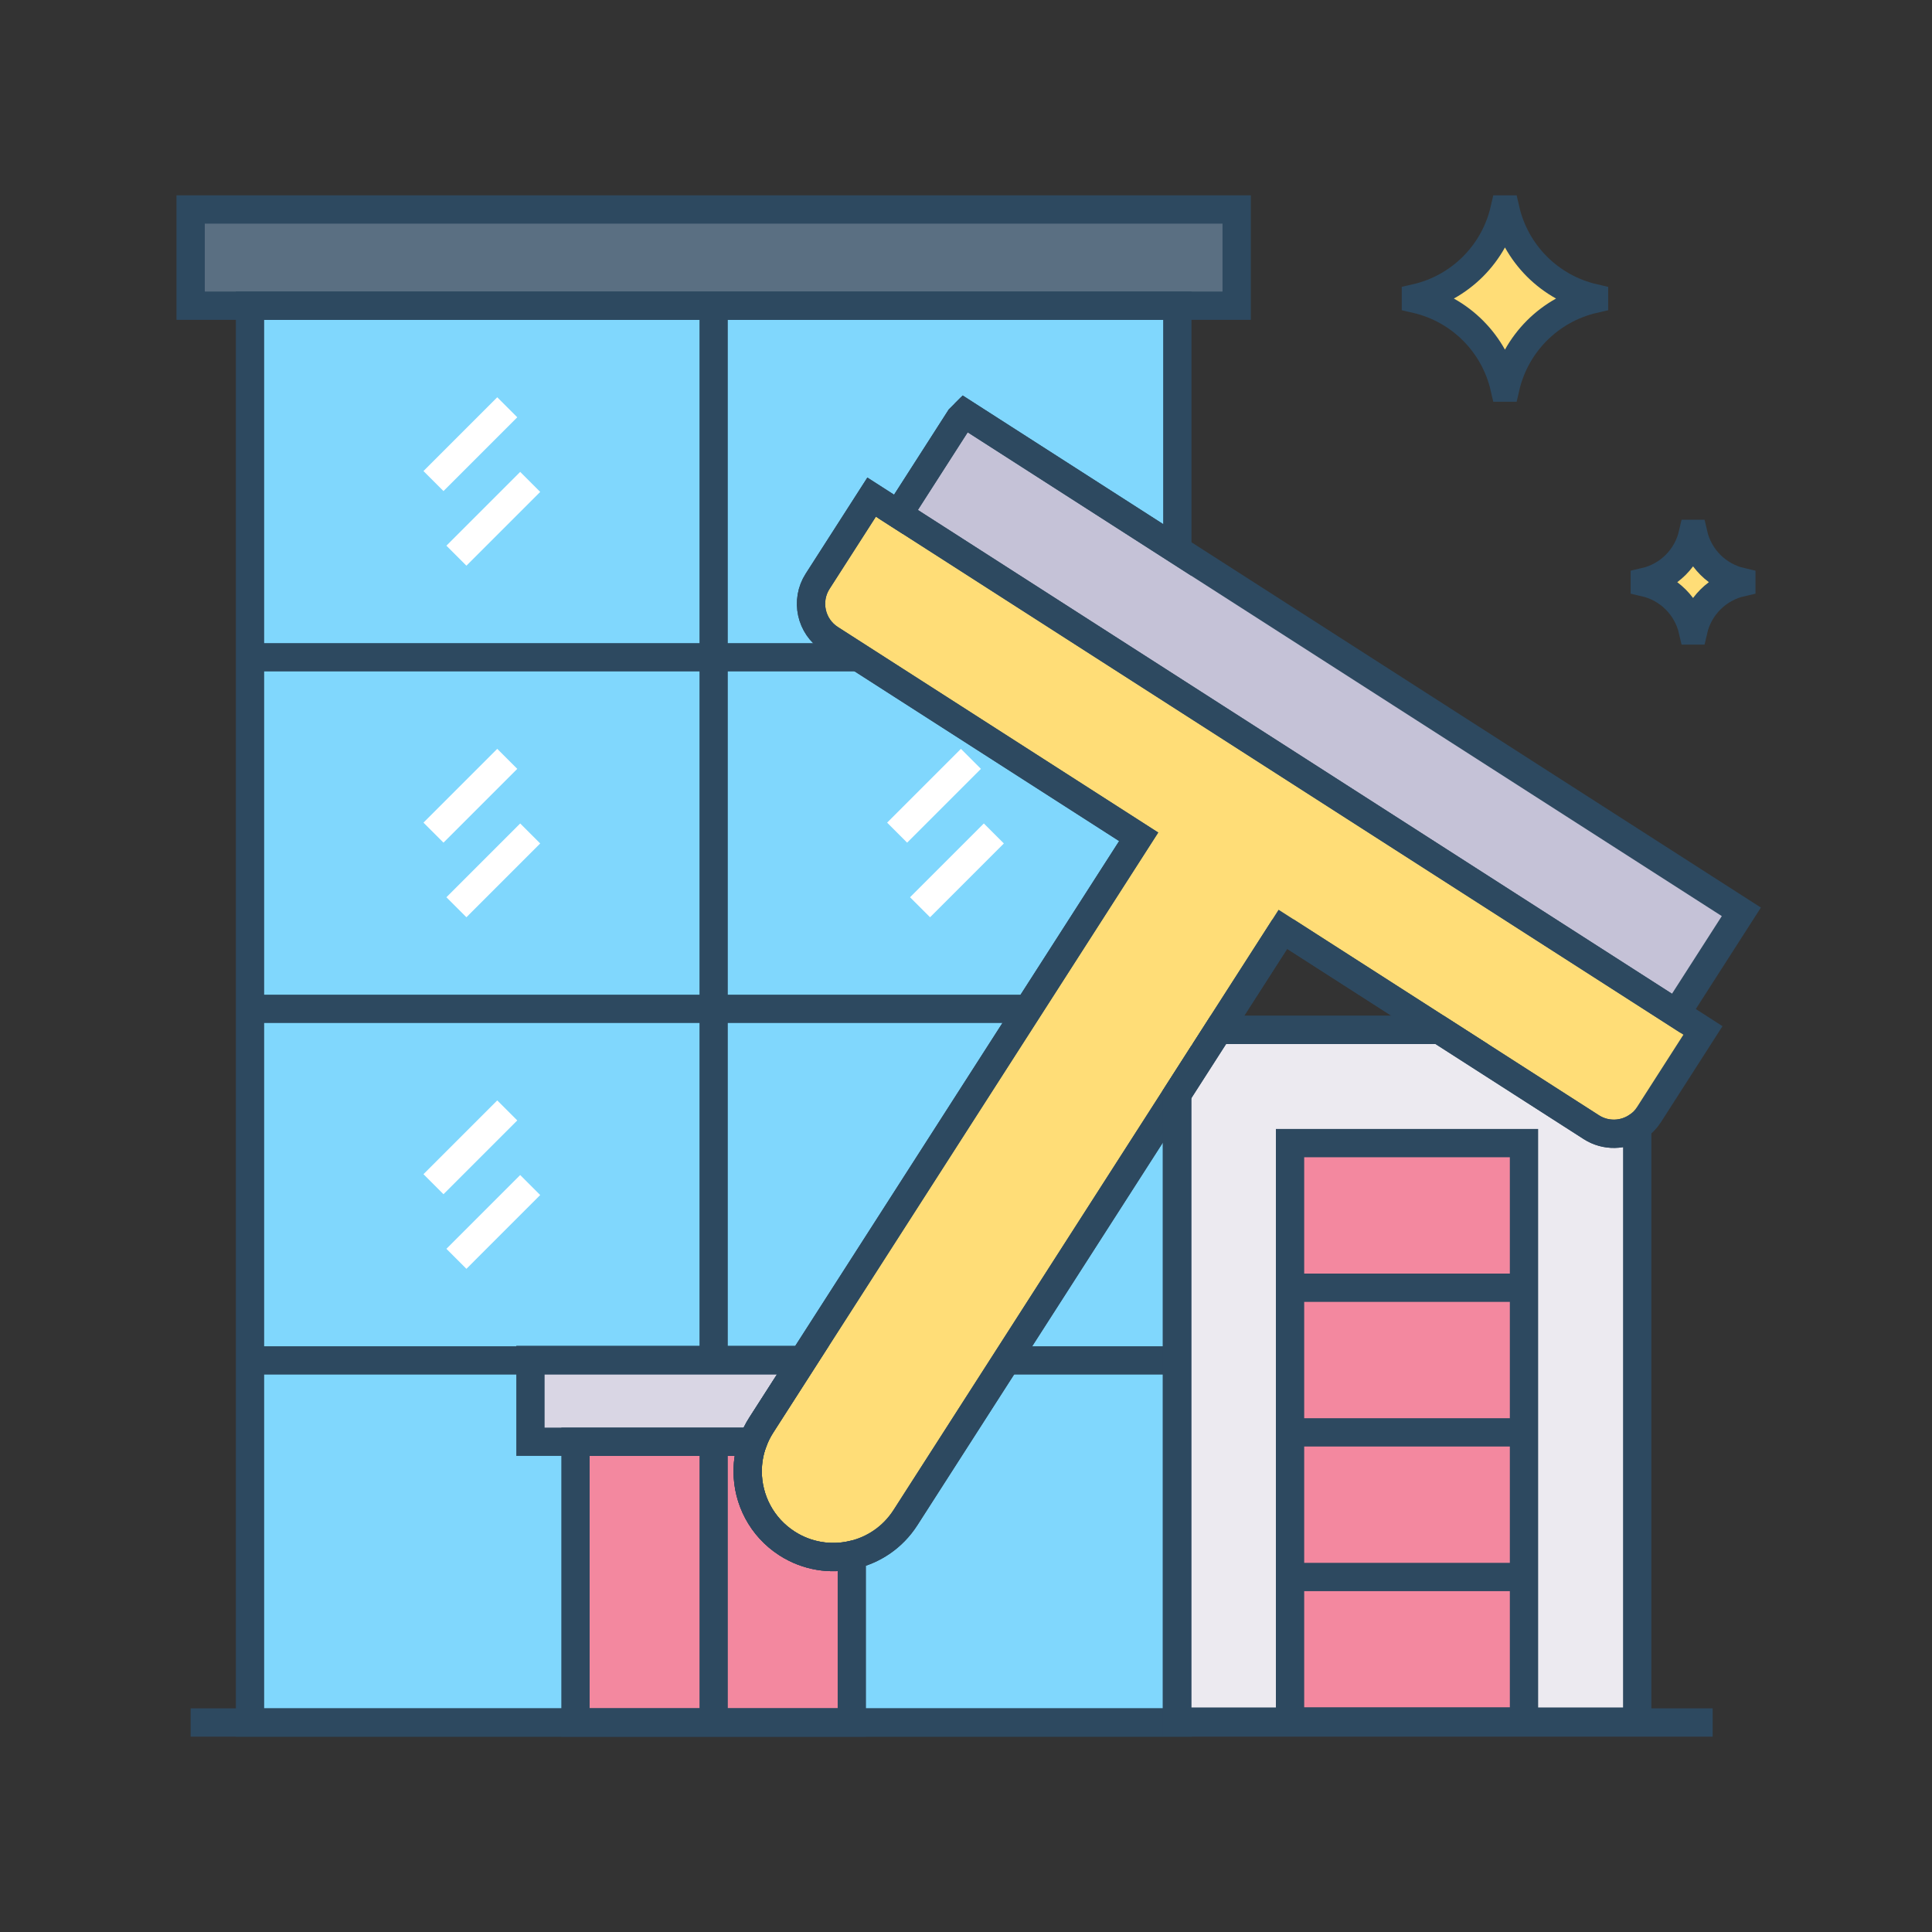 <?xml version="1.0" encoding="UTF-8"?>
<svg xmlns="http://www.w3.org/2000/svg" viewBox="0 0 1024 1024">
  <rect x="0" y="0" width="1024" height="1024" fill="#333333" stroke="none"/>
  <g id="cleaning"></g>
  <g id="mirror_cleaning"></g>
  <g id="laundry"></g>
  <g id="clothes_iron"></g>
  <g id="car_wash"></g>
  <g id="bathroom_wash"></g>
  <g id="vacuum_cleaner"></g>
  <g id="clothes_wash"></g>
  <g id="sofa_wash"></g>
  <g id="dry_cleaning"></g>
  <g id="toilet_cleaning"></g>
  <g id="dish_wash"></g>
  <g id="ac_cleaning"></g>
  <g id="garbage"></g>
  <g id="dish_cleaning"></g>
  <g id="cleaning_gloves"></g>
  <g id="male_sweeper"></g>
  <g id="female_sweeper"></g>
  <g id="spray_cleaning"></g>
  <g id="wet_floor_sign"></g>
  <g id="hand_wash"></g>
  <g id="home_cleaning"></g>
  <g id="sweeping"></g>
  <g id="pest_control"></g>
  <g id="sanitizer"></g>
  <g id="wipe"></g>
  <g id="garden_cleaning"></g>
  <g id="building_cleaning">
    <g>
      <g id="building_cleaning_1_">
        <path d="m902.16 545.869-13.71-8.8-65.77-42.19-198.68-127.46-29.7-19.05-97.77-62.73-20.4-13.08-14.15-9.08-28.61 44.59c-6.6 10.29-3.61 23.98 6.68 30.58l15.15 9.72 148.32 95.15-58.5 91.19-41.92 65.34-77.45 120.72-.18.28-22 34.3c-1.81 2.83-3.27 5.79-4.39 8.82-1.88 5.09-2.8 10.39-2.8 15.65 0 14.95 7.38 29.59 20.89 38.26 10.59 6.79 22.94 8.64 34.32 6.11 11.31-2.49 21.66-9.29 28.41-19.81l53.46-83.33 90.39-140.9.25-.39 21.74-33.89 32.72-50.99 1.49-2.33 3.63 2.33 79.48 50.99 80.36 51.55c7.67 4.92 17.23 4.51 24.33-.28 2.43-1.63 4.57-3.77 6.25-6.39l28.6-44.6z" fill="#fd7"></path>
        <path d="m433.37 308.069c-6.6 10.29-3.61 23.98 6.68 30.58l15.15 9.72 148.32 95.15-58.5 91.19-41.92 65.34-77.45 120.72-.18.28-22 34.3c-1.81 2.83-3.27 5.79-4.39 8.82-1.88 5.09-2.8 10.39-2.8 15.65 0 14.95 7.38 29.59 20.89 38.26 10.59 6.79 22.94 8.64 34.32 6.11 11.31-2.49 21.66-9.29 28.41-19.81l53.46-83.33 90.39-140.9.25-.39v333.21h-491.49v-750.94h491.49v129.48l-112.72-72.32-2.55 2.55-32.6 50.82-14.15-9.08z" fill="#80d7fd"></path>
        <path d="m101.05 111.031h554.409v50.993h-554.409z" fill="#5a6f82"></path>
        <path d="m451.49 824.189v88.78h-146.47v-148.8h94.06c-1.88 5.09-2.8 10.39-2.8 15.65 0 14.95 7.38 29.59 20.89 38.26 10.59 6.79 22.94 8.64 34.32 6.11z" fill="#f3889f"></path>
        <path d="m425.65 720.769-.18.28-22 34.3c-1.81 2.83-3.27 5.79-4.39 8.82h-117.93v-43.4z" fill="#d9d6e4"></path>
        <path d="m867.75 597.139v315.36h-244v-332.35l.25-.39 21.74-33.89h117.32l80.36 51.55c7.67 4.92 17.23 4.51 24.33-.28z" fill="#eceaf0"></path>
        <path d="m683.75 605.869h124v306.63h-124z" fill="#f3889f"></path>
        <path d="m844.867 158.019v.437c-11.677 2.673-22.092 8.587-30.252 16.736-8.149 8.159-14.063 18.574-16.736 30.252h-.437c-5.367-23.375-23.613-41.621-46.988-46.988v-.437c11.677-2.673 22.093-8.587 30.252-16.736 8.149-8.159 14.063-18.574 16.736-30.252h.437c2.673 11.677 8.586 22.093 16.736 30.252 8.16 8.15 18.575 14.063 30.252 16.736z" fill="#fd7"></path>
        <path d="m922.95 308.446v.237c-6.33 1.449-11.976 4.655-16.4 9.073-4.418 4.423-7.623 10.069-9.073 16.4h-.237c-2.909-12.671-12.801-22.563-25.472-25.472v-.237c6.33-1.449 11.977-4.655 16.4-9.073 4.418-4.423 7.623-10.069 9.073-16.4h.237c1.449 6.33 4.655 11.976 9.073 16.4 4.423 4.417 10.069 7.622 16.399 9.072z" fill="#fd7"></path>
        <path d="m922.95 483.289-15.2 23.69-19.3 30.09-65.77-42.19-198.68-127.46-29.7-19.05-97.77-62.73-20.4-13.08 32.6-50.82 2.55-2.55 112.72 72.32z" fill="#c5c2d7"></path>
      </g>
      <g id="building_cleaning_2_" fill="none" stroke-miterlimit="10" stroke-width="15">
        <g stroke="#2d4960">
          <path d="m902.16 545.869-13.71-8.8-65.77-42.19-198.68-127.46-29.7-19.05-97.77-62.73-20.4-13.08-14.15-9.08-28.61 44.59c-6.6 10.29-3.61 23.98 6.68 30.58l15.15 9.72 148.32 95.15-58.5 91.19-41.92 65.34-77.45 120.72-.18.28-22 34.3c-1.81 2.83-3.27 5.79-4.39 8.82-1.88 5.09-2.8 10.39-2.8 15.65 0 14.95 7.38 29.59 20.89 38.26 10.59 6.79 22.94 8.64 34.32 6.11 11.31-2.49 21.66-9.29 28.41-19.81l53.46-83.33 90.39-140.9.25-.39 21.74-33.89 32.72-50.99 1.49-2.33 3.63 2.33 79.48 50.99 80.36 51.55c7.67 4.92 17.23 4.51 24.33-.28 2.43-1.63 4.57-3.77 6.25-6.39l28.6-44.6z"></path>
          <path d="m922.95 483.289-15.2 23.69-19.3 30.09-65.77-42.19-198.68-127.46-29.7-19.05-97.77-62.73-20.4-13.08 32.6-50.82 2.55-2.55 112.72 72.32z"></path>
          <path d="m433.37 308.069c-6.6 10.29-3.61 23.98 6.68 30.58l15.15 9.72 148.32 95.15-58.5 91.19-41.92 65.34-77.45 120.72-.18.28-22 34.3c-1.81 2.83-3.27 5.79-4.39 8.82-1.88 5.09-2.8 10.39-2.8 15.65 0 14.95 7.38 29.59 20.89 38.26 10.59 6.79 22.94 8.64 34.32 6.11 11.31-2.49 21.66-9.29 28.41-19.81l53.46-83.33 90.39-140.9.25-.39v333.21h-491.49v-750.94h491.49v129.48l-112.72-72.32-2.55 2.55-32.6 50.82-14.15-9.08z"></path>
          <path d="m101.05 111.031h554.409v50.993h-554.409z"></path>
          <path d="m683.58 494.879 79.48 50.99h-117.32l32.72-50.99z"></path>
          <path d="m451.49 824.189v88.78h-146.47v-148.8h94.06c-1.88 5.09-2.8 10.39-2.8 15.65 0 14.95 7.38 29.59 20.89 38.26 10.59 6.79 22.94 8.64 34.32 6.11z"></path>
          <path d="m101.05 912.966h806.7"></path>
          <path d="m455.2 348.369h-76.95-245.74"></path>
          <path d="m624 721.049h-.25-90.39"></path>
          <path d="m425.47 721.049h-47.22-97.1-148.64"></path>
          <path d="m545.02 534.709h-166.77-245.74"></path>
          <path d="m378.25 721.049v-.28-186.06-186.34-186.34"></path>
        </g>
        <path d="m268.863 215.865-39.112 39.112" stroke="#fff" stroke-linejoin="round"></path>
        <path d="m281.017 255.411-39.112 39.112" stroke="#fff" stroke-linejoin="round"></path>
        <path d="m514.6 215.869-3.32 3.32" stroke="#2d4960"></path>
        <path d="m268.863 402.205-39.112 39.112" stroke="#fff" stroke-linejoin="round"></path>
        <path d="m281.017 441.751-39.112 39.113" stroke="#fff" stroke-linejoin="round"></path>
        <path d="m514.604 402.205-39.112 39.112" stroke="#fff" stroke-linejoin="round"></path>
        <path d="m526.758 441.751-39.112 39.113" stroke="#fff" stroke-linejoin="round"></path>
        <path d="m268.863 588.545-39.112 39.112" stroke="#fff" stroke-linejoin="round"></path>
        <path d="m281.017 628.091-39.112 39.113" stroke="#fff" stroke-linejoin="round"></path>
        <path d="m425.65 720.769-.18.28-22 34.3c-1.81 2.83-3.27 5.79-4.39 8.82h-117.93v-43.4z" stroke="#2d4960"></path>
        <path d="m378.255 764.171v148.795" stroke="#2d4960"></path>
        <path d="m867.75 597.139v315.36h-244v-332.35l.25-.39 21.74-33.89h117.32l80.36 51.55c7.67 4.92 17.23 4.51 24.33-.28z" stroke="#2d4960"></path>
        <path d="m683.75 605.869h124v306.63h-124z" stroke="#2d4960"></path>
        <path d="m683.75 682.526h124" stroke="#2d4960"></path>
        <path d="m683.4 759.184h124" stroke="#2d4960"></path>
        <path d="m683.4 835.841h124" stroke="#2d4960"></path>
        <path d="m844.867 158.019v.437c-11.677 2.673-22.092 8.587-30.252 16.736-8.149 8.159-14.063 18.574-16.736 30.252h-.437c-5.367-23.375-23.613-41.621-46.988-46.988v-.437c11.677-2.673 22.093-8.587 30.252-16.736 8.149-8.159 14.063-18.574 16.736-30.252h.437c2.673 11.677 8.586 22.093 16.736 30.252 8.16 8.15 18.575 14.063 30.252 16.736z" stroke="#2d4960"></path>
        <path d="m922.95 308.446v.237c-6.33 1.449-11.976 4.655-16.4 9.073-4.418 4.423-7.623 10.069-9.073 16.4h-.237c-2.909-12.671-12.801-22.563-25.472-25.472v-.237c6.33-1.449 11.977-4.655 16.4-9.073 4.418-4.423 7.623-10.069 9.073-16.4h.237c1.449 6.33 4.655 11.976 9.073 16.4 4.423 4.417 10.069 7.622 16.399 9.072z" stroke="#2d4960"></path>
      </g>
    </g>
  </g>
  <g id="cleaning_trolley"></g>
  <g id="detergent"></g>
</svg>
